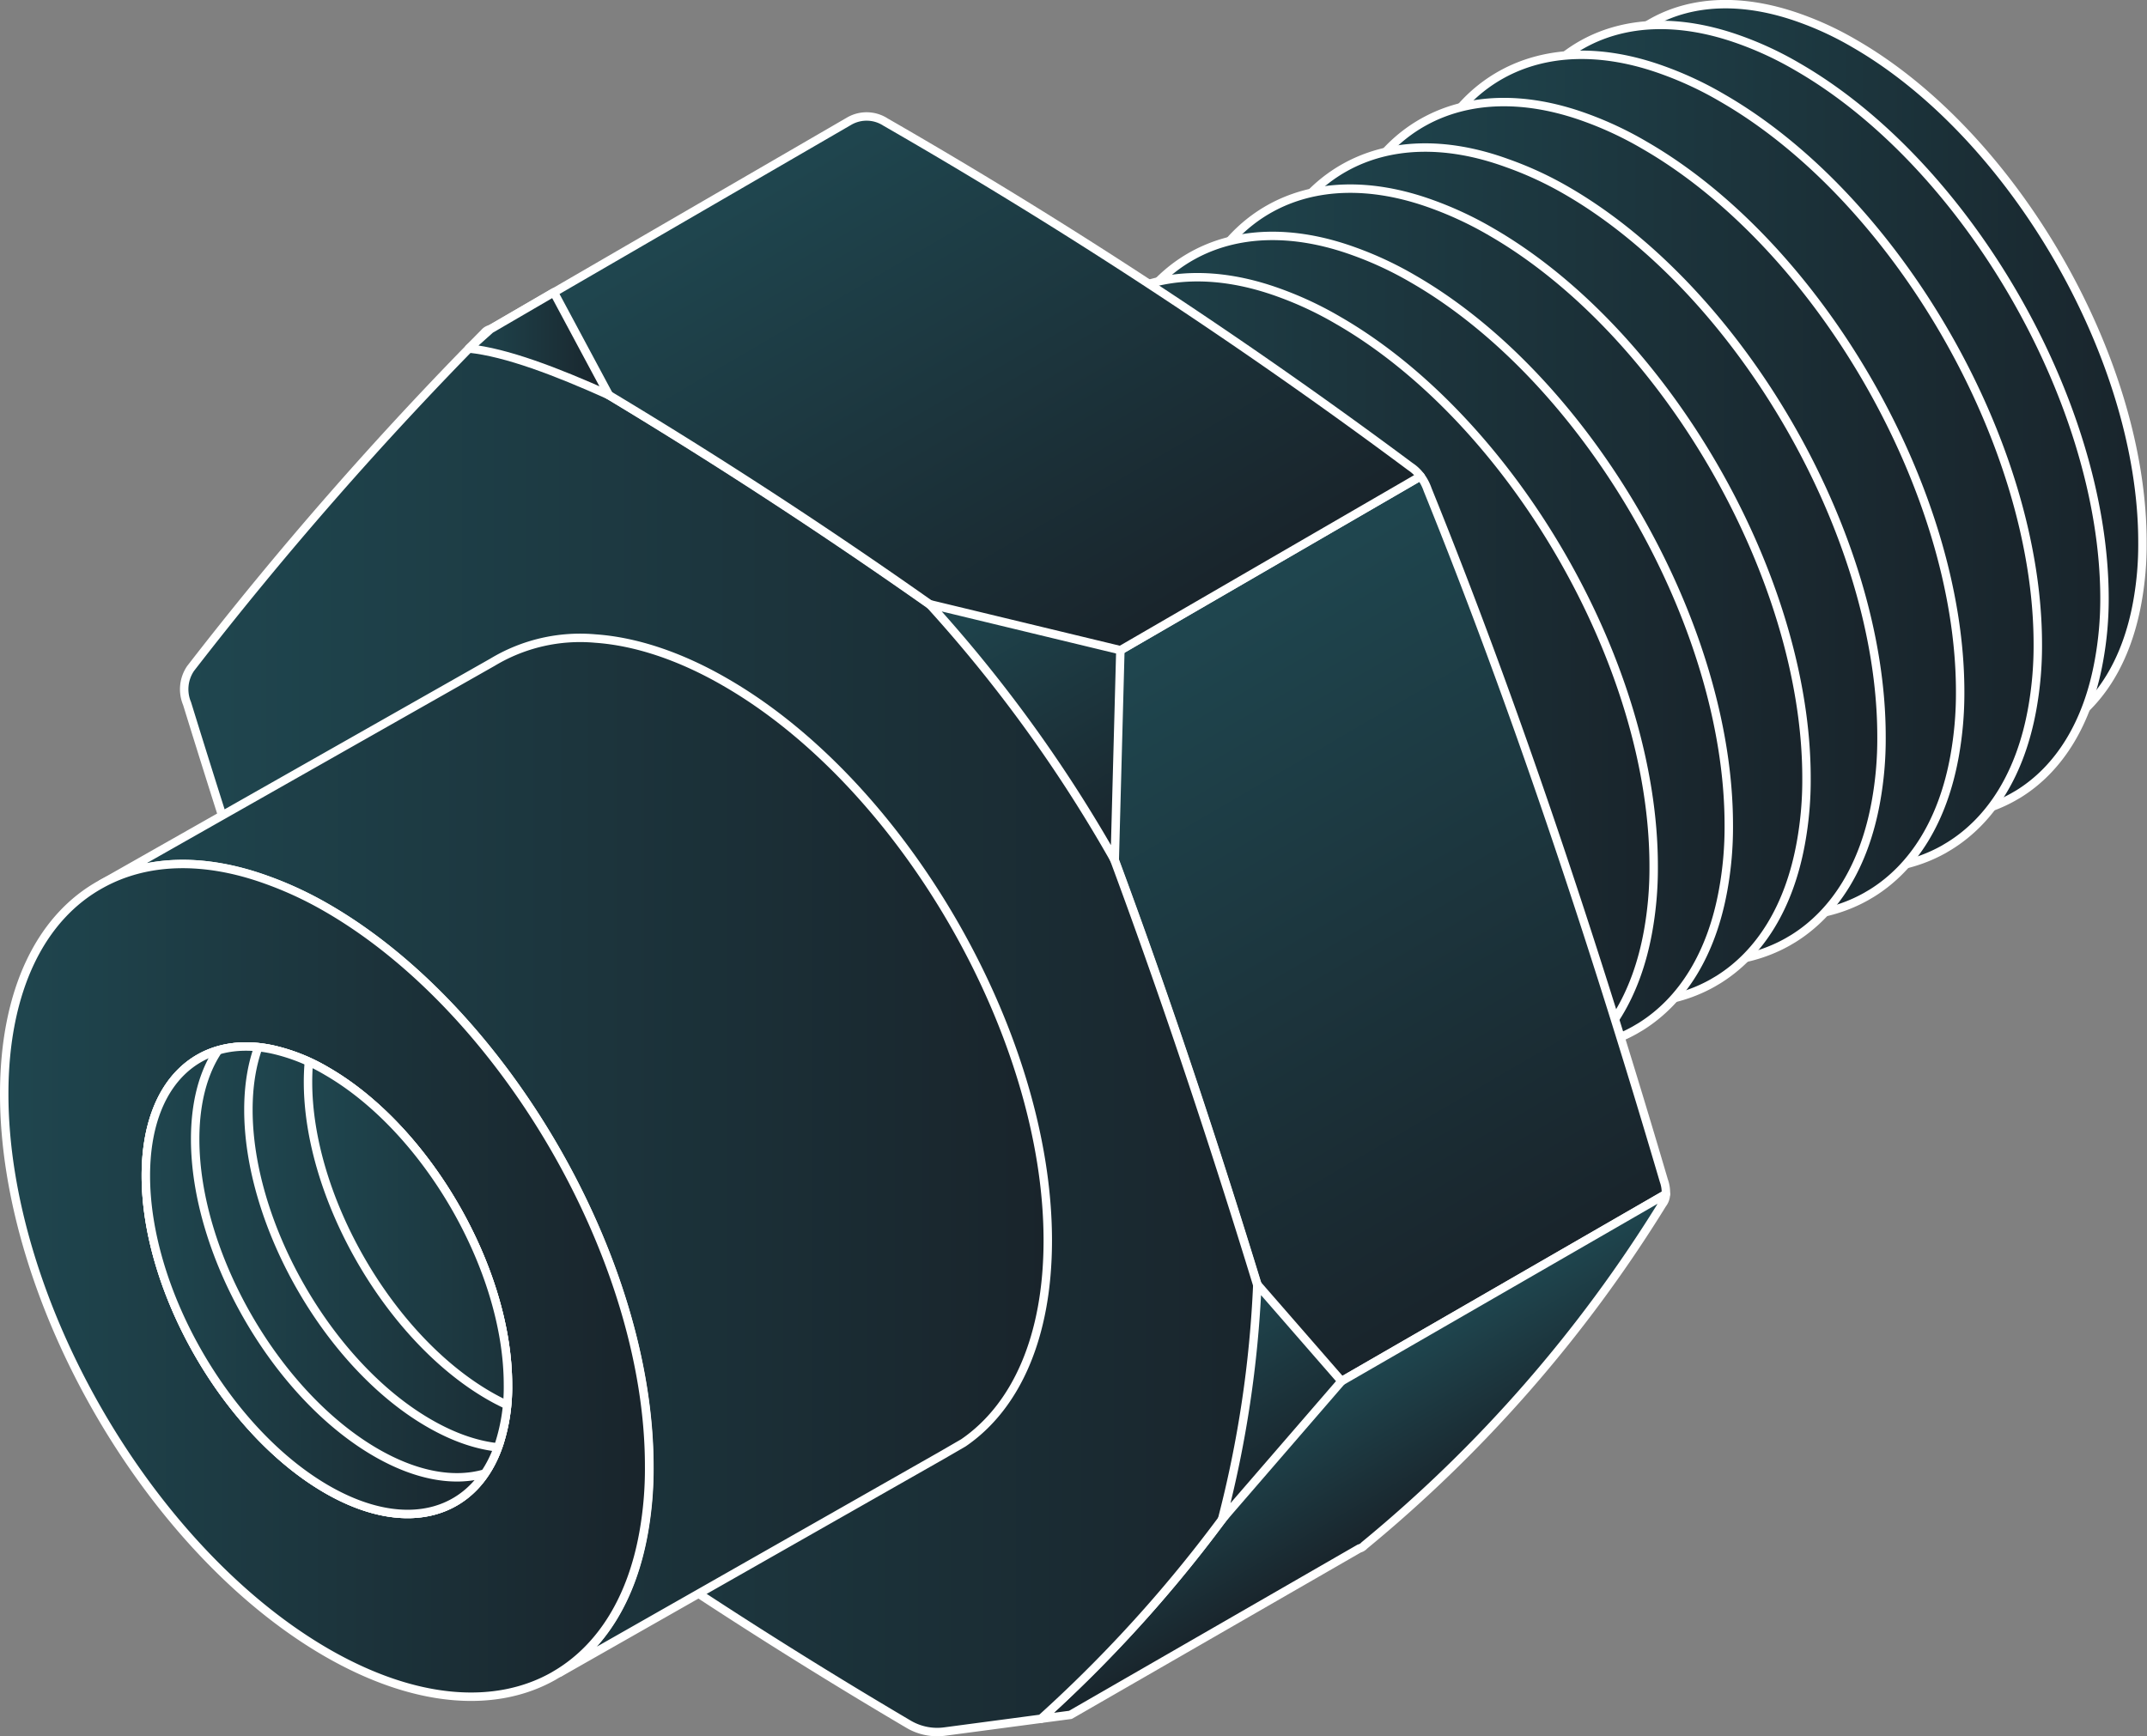 <svg xmlns="http://www.w3.org/2000/svg" xmlns:xlink="http://www.w3.org/1999/xlink" viewBox="0 0 381.85 308.89"><rect x="0" y="0" width="381.85" height="308.89" fill="#808080" stroke="none"/><defs><style>.cls-1,.cls-10,.cls-11,.cls-12,.cls-13,.cls-14,.cls-15,.cls-16,.cls-17,.cls-18,.cls-2,.cls-21,.cls-22,.cls-23,.cls-24,.cls-3,.cls-4,.cls-5,.cls-6,.cls-7,.cls-8,.cls-9{stroke:#fff;stroke-linecap:round;stroke-linejoin:round;stroke-width:1.5px;}.cls-1,.cls-19{fill:url(#linear-gradient);}.cls-2{fill:url(#linear-gradient-2);}.cls-3{fill:url(#linear-gradient-3);}.cls-4{fill:url(#linear-gradient-4);}.cls-5{fill:url(#linear-gradient-5);}.cls-6{fill:url(#linear-gradient-6);}.cls-7{fill:url(#linear-gradient-7);}.cls-8{fill:url(#linear-gradient-8);}.cls-9{fill:url(#linear-gradient-9);}.cls-10{fill:url(#linear-gradient-10);}.cls-11{fill:url(#linear-gradient-11);}.cls-12{fill:url(#linear-gradient-12);}.cls-13{fill:url(#linear-gradient-13);}.cls-14{fill:url(#linear-gradient-14);}.cls-15{fill:url(#linear-gradient-15);}.cls-16{fill:url(#linear-gradient-16);}.cls-17{fill:url(#linear-gradient-17);}.cls-18{fill:url(#linear-gradient-18);}.cls-20{clip-path:url(#clip-path);}.cls-21{fill:url(#linear-gradient-21);}.cls-22{fill:url(#linear-gradient-22);}.cls-23{fill:url(#linear-gradient-23);}.cls-24{fill:none;}</style><linearGradient id="linear-gradient" x1="25.94" y1="227.76" x2="90.34" y2="227.76" gradientUnits="userSpaceOnUse"><stop offset="0" stop-color="#1f464f"/><stop offset="1" stop-color="#19242b"/></linearGradient><linearGradient id="linear-gradient-2" x1="278.56" y1="66.96" x2="381.1" y2="66.96" xlink:href="#linear-gradient"/><linearGradient id="linear-gradient-3" x1="265.17" y1="74.84" x2="374.22" y2="74.84" xlink:href="#linear-gradient"/><linearGradient id="linear-gradient-4" x1="250.22" y1="82.21" x2="362.42" y2="82.21" xlink:href="#linear-gradient"/><linearGradient id="linear-gradient-5" x1="236.39" y1="90.61" x2="348.59" y2="90.61" xlink:href="#linear-gradient"/><linearGradient id="linear-gradient-6" x1="222.45" y1="98.65" x2="334.66" y2="98.65" xlink:href="#linear-gradient"/><linearGradient id="linear-gradient-7" x1="209.08" y1="106.01" x2="321.29" y2="106.01" xlink:href="#linear-gradient"/><linearGradient id="linear-gradient-8" x1="195.25" y1="114.42" x2="307.46" y2="114.42" xlink:href="#linear-gradient"/><linearGradient id="linear-gradient-9" x1="181.94" y1="121.77" x2="294.15" y2="121.77" xlink:href="#linear-gradient"/><linearGradient id="linear-gradient-10" x1="207.94" y1="110.55" x2="274.83" y2="224.98" xlink:href="#linear-gradient"/><linearGradient id="linear-gradient-11" x1="234.31" y1="248.15" x2="248.15" y2="271.82" xlink:href="#linear-gradient"/><linearGradient id="linear-gradient-12" x1="32.8" y1="183.34" x2="229.99" y2="183.34" xlink:href="#linear-gradient"/><linearGradient id="linear-gradient-13" x1="143.17" y1="25.87" x2="196.69" y2="117.44" xlink:href="#linear-gradient"/><linearGradient id="linear-gradient-14" x1="176.19" y1="101.12" x2="204.44" y2="149.44" xlink:href="#linear-gradient"/><linearGradient id="linear-gradient-15" x1="214.02" y1="234.12" x2="230.62" y2="262.53" xlink:href="#linear-gradient"/><linearGradient id="linear-gradient-16" x1="83.39" y1="61.16" x2="108.3" y2="61.16" xlink:href="#linear-gradient"/><linearGradient id="linear-gradient-17" x1="18.07" y1="205.52" x2="186.35" y2="205.52" xlink:href="#linear-gradient"/><linearGradient id="linear-gradient-18" x1="0.75" y1="227.76" x2="115.5" y2="227.76" xlink:href="#linear-gradient"/><clipPath id="clip-path"><path class="cls-1" d="M90.34,246.35a33,33,0,0,1-1.53,10.44c-4.14,12.6-16.32,16.45-30.68,8.16-17.78-10.27-32.19-35.24-32.19-55.78,0-16.59,9.4-25.21,22.38-22.5a33.11,33.11,0,0,1,9.81,3.9C75.9,200.84,90.34,225.81,90.34,246.35Z"/></clipPath><linearGradient id="linear-gradient-21" x1="34.71" y1="221.24" x2="99.11" y2="221.24" xlink:href="#linear-gradient"/><linearGradient id="linear-gradient-22" x1="44.18" y1="216.03" x2="108.58" y2="216.03" xlink:href="#linear-gradient"/><linearGradient id="linear-gradient-23" x1="54.78" y1="211.08" x2="119.18" y2="211.08" xlink:href="#linear-gradient"/></defs><title>Asset 1</title><g id="Layer_2" data-name="Layer 2"><g id="Guides"><path class="cls-2" d="M329.83,7.76a56.8,56.8,0,0,0-9.61-4.5C310.13-.38,301.09,0,294,3.9c-9.54,5.24-15.47,16.84-15.47,33.46,0,32.69,23,72.44,51.27,88.8,14,8.1,26.77,8.94,36,3.73l.91-.54c6.78-4.22,11.54-11.8,13.42-22.23a57.3,57.3,0,0,0,.91-10.56C381.1,63.86,358.16,24.1,329.83,7.76Z"/><path class="cls-3" d="M319.69,11.89A60.52,60.52,0,0,0,309.47,7.1c-10.72-3.87-20.34-3.43-27.85.69-10.15,5.57-16.45,17.91-16.45,35.58,0,34.76,24.42,77,54.52,94.44,14.94,8.61,28.48,9.51,38.33,4l1-.58c7.21-4.48,12.27-12.54,14.27-23.63a61,61,0,0,0,1-11.24C374.22,71.55,349.82,29.26,319.69,11.89Z"/><path class="cls-4" d="M306.32,17.43a62.8,62.8,0,0,0-10.51-4.93c-11-4-20.94-3.53-28.66.71-10.44,5.73-16.93,18.43-16.93,36.62,0,35.76,25.13,79.26,56.1,97.16,15.37,8.86,29.3,9.78,39.43,4.08l1-.6c7.41-4.61,12.62-12.9,14.68-24.32a63.33,63.33,0,0,0,1-11.55C362.42,78.81,337.32,35.31,306.32,17.43Z"/><path class="cls-5" d="M292.49,25.84A62.8,62.8,0,0,0,282,20.91c-11-4-20.94-3.53-28.66.71-10.44,5.73-16.93,18.43-16.93,36.61,0,35.76,25.13,79.27,56.1,97.17,15.37,8.86,29.3,9.78,39.43,4.07l1-.59c7.41-4.62,12.62-12.9,14.68-24.32a63.36,63.36,0,0,0,1-11.56C348.59,87.22,323.49,43.72,292.49,25.84Z"/><path class="cls-6" d="M278.56,33.87A62.79,62.79,0,0,0,268,29c-11-4-20.93-3.53-28.65.71-10.45,5.73-16.94,18.42-16.94,36.61,0,35.76,25.13,79.26,56.11,97.17,15.37,8.85,29.29,9.78,39.43,4.07l1-.59c7.41-4.62,12.62-12.91,14.68-24.32a62.61,62.61,0,0,0,1-11.56C334.66,95.26,309.56,51.75,278.56,33.87Z"/><path class="cls-7" d="M265.18,41.23a63.51,63.51,0,0,0-10.51-4.92c-11-4-20.94-3.53-28.66.71-10.44,5.73-16.93,18.42-16.93,36.61,0,35.76,25.13,79.26,56.1,97.17,15.37,8.86,29.3,9.78,39.43,4.07l1-.59c7.41-4.62,12.62-12.91,14.68-24.32a62.46,62.46,0,0,0,1-11.56C321.29,102.62,296.18,59.11,265.18,41.23Z"/><path class="cls-8" d="M251.35,49.64a62.71,62.71,0,0,0-10.51-4.92c-11-4-20.94-3.53-28.66.71C201.74,51.16,195.25,63.85,195.25,82c0,35.76,25.13,79.26,56.1,97.17,15.37,8.85,29.3,9.78,39.44,4.07l1-.59c7.41-4.62,12.62-12.91,14.68-24.32a62.61,62.61,0,0,0,1-11.56C307.46,111,282.35,67.52,251.35,49.64Z"/><path class="cls-9" d="M238,57a62.8,62.8,0,0,0-10.51-4.93c-11-4-20.94-3.53-28.66.71-10.44,5.73-16.93,18.43-16.93,36.61,0,35.76,25.13,79.27,56.1,97.17,15.37,8.86,29.3,9.78,39.43,4.08l1-.6c7.41-4.62,12.62-12.9,14.68-24.32a63.33,63.33,0,0,0,1-11.56C294.15,118.37,269,74.87,238,57Z"/><path class="cls-10" d="M296.28,212.44,230,250.68a6.37,6.37,0,0,0-.37-2.19c-12.83-43.6-26.65-85-42-122.92a8.25,8.25,0,0,0-1.27-2.4l66.3-38.44a9.07,9.07,0,0,1,1.26,2.41c15.35,37.94,29.17,79.32,42,122.91A6.1,6.1,0,0,1,296.28,212.44Z"/><path class="cls-11" d="M296.28,212.44a2.89,2.89,0,0,1-.62,1.76,245.43,245.43,0,0,1-53,60.73,1.78,1.78,0,0,1-.9.55l-51.38,29.6-5.22.69a241.3,241.3,0,0,0,36.37-41.27q4.06-5.78,7.85-11.87a2.89,2.89,0,0,0,.62-1.95Z"/><path class="cls-12" d="M230,250.68a2.89,2.89,0,0,1-.62,1.95q-3.78,6.11-7.85,11.87a241.3,241.3,0,0,1-36.37,41.27L168,308.05a10,10,0,0,1-6.35-1.27A925.13,925.13,0,0,1,78,251.13a8.42,8.42,0,0,1-3.1-4.17c-18-48.15-29.64-83-41.63-121.8a6.57,6.57,0,0,1,.63-6.24A659,659,0,0,1,86.18,59.17a1.87,1.87,0,0,1,1-.6,3.33,3.33,0,0,1,2.32.62c6.3,3.64,12.55,7.31,18.76,11.1q39,23.53,76.23,51.09a7.52,7.52,0,0,1,1.82,1.79,8.25,8.25,0,0,1,1.27,2.4c15.35,37.94,29.17,79.32,42,122.92A6.37,6.37,0,0,1,230,250.68Z"/><path class="cls-13" d="M252.65,84.73l-66.3,38.44a7.52,7.52,0,0,0-1.82-1.79Q147.32,93.72,108.3,70.29c-6.21-3.79-12.46-7.46-18.76-11.1a3.33,3.33,0,0,0-2.32-.62l63.9-37.07a6.19,6.19,0,0,1,6.38.22A946,946,0,0,1,250.82,83,7.16,7.16,0,0,1,252.65,84.73Z"/><path class="cls-14" d="M165.31,107.48a251.41,251.41,0,0,1,32.95,45.57l1-37.38Z"/><path class="cls-15" d="M223.62,228.51a199.86,199.86,0,0,1-6.27,41.78l21.25-24.58Z"/><path class="cls-16" d="M108.3,70.29,98.5,52,87.22,58.57,83.39,62C90.08,62.7,98.86,66.06,108.3,70.29Z"/><path class="cls-17" d="M186.35,220.68c0,17.2-5.66,29.6-15,36l-3.85,2.23-68,38.68c7.58-4.73,12.91-13.2,15-24.88a64.37,64.37,0,0,0,1-11.82c0-36.59-25.67-81.08-57.37-99.37a64.93,64.93,0,0,0-10.76-5c-11.28-4.07-21.41-3.61-29.3.73l69.51-39.43a30.18,30.18,0,0,1,18.31-4.22c7,.49,14.88,3,23.09,7.75C160.66,139.59,186.35,184.11,186.35,220.68Z"/><path class="cls-18" d="M58.13,161.51a64.93,64.93,0,0,0-10.76-5c-11.28-4.07-21.41-3.61-29.3.73C7.39,163.06.75,176,.75,194.64c0,36.57,25.7,81.07,57.38,99.38,15.72,9.06,30,10,40.32,4.16l1-.6c7.58-4.73,12.91-13.2,15-24.88a64.37,64.37,0,0,0,1-11.82C115.5,224.29,89.83,179.8,58.13,161.51Zm30.68,95.28c-4.14,12.6-16.32,16.45-30.68,8.16-17.78-10.27-32.19-35.24-32.19-55.78,0-16.59,9.4-25.21,22.38-22.5a33.11,33.11,0,0,1,9.81,3.9c17.77,10.27,32.21,35.24,32.21,55.78A33,33,0,0,1,88.81,256.79Z"/><path class="cls-1" d="M90.34,246.35a33,33,0,0,1-1.53,10.44c-4.14,12.6-16.32,16.45-30.68,8.16-17.78-10.27-32.19-35.24-32.19-55.78,0-16.59,9.4-25.21,22.38-22.5a33.11,33.11,0,0,1,9.81,3.9C75.9,200.84,90.34,225.81,90.34,246.35Z"/><path class="cls-19" d="M90.34,246.35a33,33,0,0,1-1.53,10.44c-4.14,12.6-16.32,16.45-30.68,8.16-17.78-10.27-32.19-35.24-32.19-55.78,0-16.59,9.4-25.21,22.38-22.5a33.11,33.11,0,0,1,9.81,3.9C75.9,200.84,90.34,225.81,90.34,246.35Z"/><g class="cls-20"><path class="cls-21" d="M99.11,239.83a33,33,0,0,1-1.53,10.44c-4.14,12.6-16.32,16.45-30.68,8.16-17.78-10.26-32.19-35.24-32.19-55.77,0-16.59,9.4-25.22,22.38-22.5a32.85,32.85,0,0,1,9.81,3.9C84.68,194.32,99.11,219.3,99.11,239.83Z"/><path class="cls-22" d="M108.58,234.62a33.33,33.33,0,0,1-1.52,10.44c-4.15,12.6-16.33,16.45-30.69,8.16C58.59,243,44.18,218,44.18,197.44c0-16.59,9.4-25.21,22.38-22.5a33,33,0,0,1,9.81,3.9C94.15,189.11,108.58,214.08,108.58,234.62Z"/><path class="cls-23" d="M119.18,229.68a33.31,33.31,0,0,1-1.52,10.43c-4.14,12.6-16.33,16.45-30.69,8.17C69.19,238,54.78,213,54.78,192.5c0-16.59,9.4-25.22,22.38-22.5A32.64,32.64,0,0,1,87,173.9C104.75,184.17,119.18,209.14,119.18,229.68Z"/></g><path class="cls-24" d="M90.34,246.35a33,33,0,0,1-1.53,10.44c-4.14,12.6-16.32,16.45-30.68,8.16-17.78-10.27-32.19-35.24-32.19-55.78,0-16.59,9.4-25.21,22.38-22.5a33.11,33.11,0,0,1,9.81,3.9C75.9,200.84,90.34,225.81,90.34,246.35Z"/></g></g></svg>